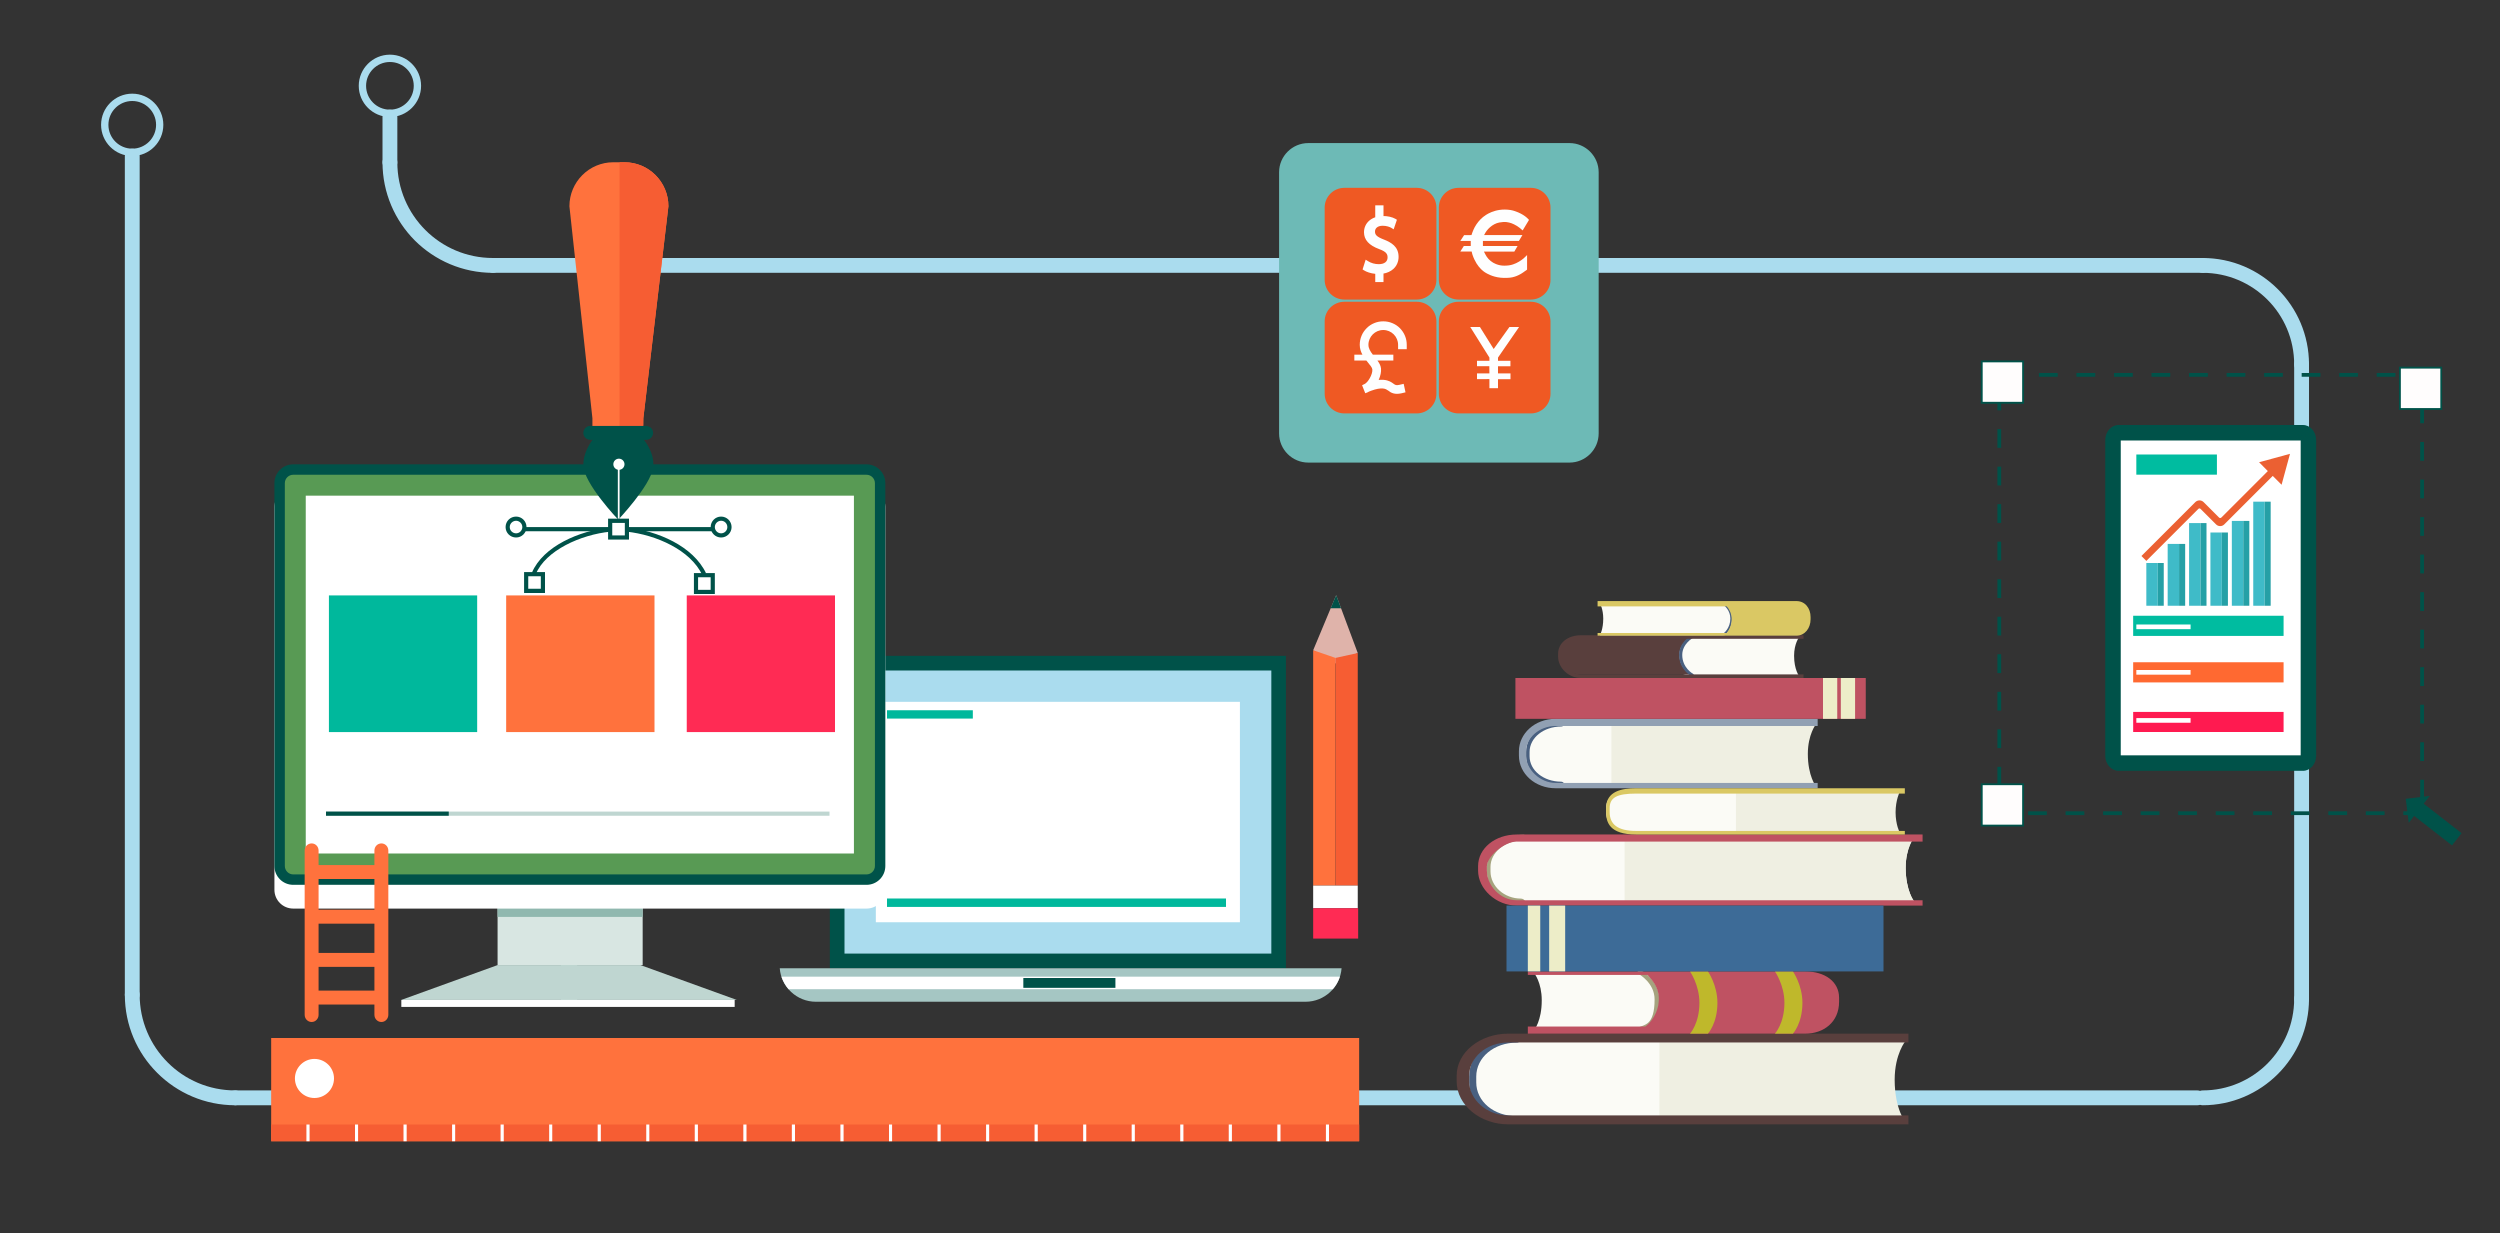 <?xml version="1.0" encoding="UTF-8"?>
<!DOCTYPE svg PUBLIC "-//W3C//DTD SVG 1.1//EN" "http://www.w3.org/Graphics/SVG/1.1/DTD/svg11.dtd">
<!-- Creator: CorelDRAW X8 -->
<svg xmlns="http://www.w3.org/2000/svg" xml:space="preserve" width="300mm" height="148mm" version="1.1" style="shape-rendering:geometricPrecision; text-rendering:geometricPrecision; image-rendering:optimizeQuality; fill-rule:evenodd; clip-rule:evenodd"
viewBox="0 0 30000 14800"
 xmlns:xlink="http://www.w3.org/1999/xlink">
 <rect x="0" y="0" width="30000" height="14800" fill="#333333" stroke="none"/>
 <defs>
  <style type="text/css">
   <![CDATA[
    .fil1 {fill:none;fill-rule:nonzero}
    .fil17 {fill:#FEFEFE;fill-rule:nonzero}
    .fil15 {fill:#2B2A29;fill-rule:nonzero}
    .fil37 {fill:#FED564;fill-rule:nonzero}
    .fil33 {fill:#EB6032;fill-rule:nonzero}
    .fil36 {fill:#EAB831;fill-rule:nonzero}
    .fil0 {fill:#AADCEE;fill-rule:nonzero}
    .fil34 {fill:#3FBBC8;fill-rule:nonzero}
    .fil8 {fill:#589A54;fill-rule:nonzero}
    .fil35 {fill:#25A0A6;fill-rule:nonzero}
    .fil2 {fill:#005249;fill-rule:nonzero}
    .fil5 {fill:#00B89C;fill-rule:nonzero}
    .fil29 {fill:#00BCA0;fill-rule:nonzero}
    .fil27 {fill:#3D6B97;fill-rule:nonzero}
    .fil20 {fill:#496080;fill-rule:nonzero}
    .fil21 {fill:#593F3D;fill-rule:nonzero}
    .fil14 {fill:#6DBAB6;fill-rule:nonzero}
    .fil7 {fill:#90B8AF;fill-rule:nonzero}
    .fil22 {fill:#91A0B3;fill-rule:nonzero}
    .fil23 {fill:#A5A37E;fill-rule:nonzero}
    .fil4 {fill:#A5C6C3;fill-rule:nonzero}
    .fil24 {fill:#BF5262;fill-rule:nonzero}
    .fil25 {fill:#BFB82B;fill-rule:nonzero}
    .fil9 {fill:#BFD6D1;fill-rule:nonzero}
    .fil6 {fill:#D8E6E2;fill-rule:nonzero}
    .fil26 {fill:#DAC864;fill-rule:nonzero}
    .fil13 {fill:#DFB3AA;fill-rule:nonzero}
    .fil28 {fill:#EDEDC8;fill-rule:nonzero}
    .fil16 {fill:#EF5923;fill-rule:nonzero}
    .fil19 {fill:#EFEFE2;fill-rule:nonzero}
    .fil12 {fill:#F65D33;fill-rule:nonzero}
    .fil18 {fill:#FBFBF6;fill-rule:nonzero}
    .fil31 {fill:#FF1A50;fill-rule:nonzero}
    .fil11 {fill:#FF2B54;fill-rule:nonzero}
    .fil30 {fill:#FF6931;fill-rule:nonzero}
    .fil10 {fill:#FF723D;fill-rule:nonzero}
    .fil32 {fill:#FFFDFD;fill-rule:nonzero}
    .fil3 {fill:white;fill-rule:nonzero}
   ]]>
  </style>
 </defs>
 <g id="Layer_x0020_1">
  <path class="fil0" d="M4590 1405c0,-49 40,-89 89,-89 49,0 89,40 89,89l0 543c0,49 -40,89 -89,89 -49,0 -89,-40 -89,-89l0 -543z"/>
  <path class="fil0" d="M4590 1948c0,-49 40,-88 89,-88 49,0 89,39 89,88 0,317 128,604 336,812 208,208 495,336 812,336 49,0 88,40 88,89 0,49 -39,89 -88,89 -366,0 -698,-149 -938,-388 -239,-240 -388,-572 -388,-938z"/>
  <path class="fil0" d="M5916 3274c-49,0 -89,-40 -89,-89 0,-49 40,-89 89,-89l20516 0c49,0 88,40 88,89 0,49 -39,89 -88,89l-20516 0z"/>
  <path class="fil0" d="M26432 3274c-49,0 -89,-40 -89,-89 0,-49 40,-89 89,-89 352,0 671,143 902,374 231,231 374,550 374,903 0,49 -40,88 -89,88 -49,0 -89,-39 -89,-88 0,-304 -123,-579 -321,-777 -199,-199 -474,-322 -777,-322z"/>
  <path class="fil0" d="M27530 4373c0,-50 40,-89 89,-89 49,0 89,39 89,89l0 7613c0,49 -40,89 -89,89 -49,0 -89,-40 -89,-89l0 -7613z"/>
  <path class="fil0" d="M27530 11986c0,-49 40,-89 89,-89 49,0 89,40 89,89 0,353 -143,672 -374,903 -231,231 -550,374 -902,374 -49,0 -89,-40 -89,-89 0,-49 40,-89 89,-89 303,0 578,-123 777,-322 198,-199 321,-473 321,-777z"/>
  <path class="fil0" d="M26369 13085c49,0 89,40 89,89 0,49 -40,89 -89,89l-23546 0c-49,0 -89,-40 -89,-89 0,-49 40,-89 89,-89l23546 0z"/>
  <path class="fil0" d="M2823 13085c49,0 89,40 89,89 0,49 -40,89 -89,89 -366,0 -697,-149 -937,-389 -240,-239 -388,-571 -388,-937 0,-49 40,-89 89,-89 49,0 89,40 89,89 0,317 128,604 336,812 207,208 494,336 811,336z"/>
  <path class="fil0" d="M1676 11937c0,49 -40,89 -89,89 -49,0 -89,-40 -89,-89l0 -10064c0,-49 40,-89 89,-89 49,0 89,40 89,89l0 10064z"/>
  <path class="fil1" d="M4349 995c0,-182 148,-330 330,-330 182,0 330,148 330,330 0,182 -148,330 -330,330 -182,0 -330,-148 -330,-330z"/>
  <path class="fil0" d="M4305 1030c0,206 168,374 374,374 206,0 374,-168 374,-374 0,-206 -168,-374 -374,-374 -206,0 -374,168 -374,374 0,206 0,-206 0,0zm660 0l0 0c0,158 -128,286 -286,286 -158,0 -286,-128 -286,-286 0,-158 128,-286 286,-286 158,0 286,128 286,286 0,158 0,-158 0,0z"/>
  <path class="fil1" d="M1917 1603c0,-182 -148,-330 -330,-330 -182,0 -330,148 -330,330 0,182 148,330 330,330 182,0 330,-148 330,-330z"/>
  <path class="fil0" d="M1960 1498c0,206 -167,374 -373,374 -206,0 -374,-168 -374,-374 0,-206 168,-374 374,-374 206,0 373,168 373,374 0,206 0,-206 0,0zm-659 0l0 0c0,158 128,286 286,286 157,0 286,-128 286,-286 0,-158 -129,-286 -286,-286 -158,0 -286,128 -286,286 0,158 0,-158 0,0z"/>
  <g id="_2569335643360">
   <g>
    <polygon class="fil2" points="15431,11619 9958,11619 9958,7870 15431,7870 "/>
    <polygon class="fil0" points="15256,11443 10134,11443 10134,8046 15256,8046 "/>
    <polygon class="fil3" points="14879,11067 10510,11067 10510,8422 14879,8422 "/>
    <path class="fil4" d="M9357 11619c17,225 205,402 434,402l5875 0c229,0 416,-177 433,-402l-6742 0z"/>
    <path class="fil3" d="M15994 11870c38,-43 67,-94 85,-150l-6702 0c19,56 48,107 85,150l6532 0z"/>
    <polygon class="fil2" points="13385,11854 12280,11854 12280,11736 13385,11736 "/>
    <polygon class="fil5" points="11674,8623 10644,8623 10644,8523 11674,8523 "/>
    <polygon class="fil5" points="14712,10883 10644,10883 10644,10782 14712,10782 "/>
   </g>
   <g>
    <g>
     <g>
      <polygon class="fil6" points="7712,11581 5971,11581 5971,10760 7712,10760 "/>
     </g>
     <g>
      <polygon class="fil7" points="7712,11003 5971,11003 5971,10183 7712,10183 "/>
     </g>
     <g>
      <path class="fil3" d="M10624 10677c0,125 -101,226 -226,226l-6879 0c-125,0 -226,-101 -226,-226l0 -4595c0,-125 101,-226 226,-226l6879 0c125,0 226,101 226,226l0 4595z"/>
     </g>
     <g>
      <path class="fil2" d="M10624 10392c0,125 -101,226 -226,226l-6879 0c-125,0 -226,-101 -226,-226l0 -4595c0,-124 101,-225 226,-225l6879 0c125,0 226,101 226,225l0 4595z"/>
     </g>
     <g>
      <path class="fil8" d="M10398 10493l-6879 0c-56,0 -101,-46 -101,-101l0 -4594c0,-56 45,-101 101,-101l6879 0c55,0 101,45 101,101l0 4594c0,55 -46,101 -101,101z"/>
     </g>
     <g>
      <polygon class="fil3" points="10247,10242 3669,10242 3669,5948 10247,5948 "/>
     </g>
     <g>
      <polygon class="fil9" points="5971,11581 4816,11999 6925,11999 6925,11581 "/>
     </g>
     <g>
      <polygon class="fil9" points="7686,11581 8841,11999 6732,11999 6732,11581 "/>
     </g>
     <g>
      <polygon class="fil3" points="8816,12083 4816,12083 4816,11999 8816,11999 "/>
     </g>
    </g>
    <g>
     <g>
      <polygon class="fil9" points="9954,9789 3912,9789 3912,9739 9954,9739 "/>
     </g>
     <g>
      <polygon class="fil2" points="5385,9739 3912,9739 3912,9789 5385,9789 "/>
     </g>
    </g>
    <g>
     <polygon class="fil5" points="5726,8785 3947,8785 3947,7145 5726,7145 "/>
    </g>
    <g>
     <polygon class="fil10" points="7854,8785 6074,8785 6074,7145 7854,7145 "/>
    </g>
    <g>
     <polygon class="fil11" points="10020,8785 8241,8785 8241,7145 10020,7145 "/>
    </g>
    <g>
     <g>
      <path class="fil10" d="M3823 12178c0,47 -37,86 -83,86 -47,0 -84,-39 -84,-86l0 -1971c0,-48 37,-86 84,-86 46,0 83,38 83,86l0 1971z"/>
     </g>
     <g>
      <path class="fil10" d="M4568 10381l-828 0 0 167 828 0c47,0 84,-38 84,-84 0,-46 -37,-83 -84,-83z"/>
     </g>
     <g>
      <path class="fil10" d="M4568 10916l-828 0 0 168 828 0c47,0 84,-38 84,-84 0,-46 -37,-84 -84,-84z"/>
     </g>
     <g>
      <path class="fil10" d="M4568 11435l-828 0 0 167 828 0c47,0 84,-37 84,-83 0,-46 -37,-84 -84,-84z"/>
     </g>
     <g>
      <path class="fil10" d="M4568 11887l-828 0 0 167 828 0c47,0 84,-37 84,-83 0,-47 -37,-84 -84,-84z"/>
     </g>
     <g>
      <path class="fil10" d="M4660 12178c0,47 -37,86 -83,86 -47,0 -84,-39 -84,-86l0 -1971c0,-48 37,-86 84,-86 46,0 83,38 83,86l0 1971z"/>
     </g>
    </g>
    <g>
     <g>
      <path class="fil10" d="M7109 5178l605 0c5,-50 6,-104 6,-159l301 -2544c0,-291 -236,-528 -527,-528l-134 0c-291,0 -527,237 -527,528l276 2544c0,55 -1,109 0,159z"/>
     </g>
     <g>
      <path class="fil12" d="M7494 1947l-59 0 0 3231 279 0c5,-50 6,-104 6,-159l301 -2544c0,-291 -236,-528 -527,-528z"/>
     </g>
     <g>
      <path class="fil2" d="M7837 5195c0,46 -37,83 -84,83l-669 0c-46,0 -84,-37 -84,-83 0,-47 38,-84 84,-84l669 0c47,0 84,37 84,84z"/>
     </g>
     <g>
      <path class="fil2" d="M7656 5195l-475 0c0,0 -181,167 -181,385 0,217 419,656 419,656 0,0 385,-405 418,-623 33,-217 -181,-418 -181,-418z"/>
     </g>
     <g>
      <g>
       <path class="fil3" d="M7494 5571c0,37 -30,67 -67,67 -37,0 -67,-30 -67,-67 0,-37 30,-67 67,-67 37,0 67,30 67,67z"/>
      </g>
      <g>
       <g>
        <polygon class="fil3" points="7435,6217 7435,5592 7414,5592 7414,6231 "/>
       </g>
      </g>
     </g>
    </g>
    <g>
     <g>
      <path class="fil2" d="M7297 6475l0 -251 251 0 0 226 0 25 -251 0zm226 -25l0 0 0 -25 0 25zm-176 -25l0 0 151 0 0 -150 -151 0 0 150z"/>
     </g>
     <g>
      <path class="fil2" d="M6289 7116l0 -251 251 0 0 226 0 25 -251 0zm226 -25l0 0 0 -26 0 26zm-176 -26l0 0 151 0 0 -150 -151 0 0 150z"/>
     </g>
     <g>
      <path class="fil2" d="M8327 7128l0 -251 251 0 0 226 0 25 -251 0zm226 -25l0 0 0 -25 0 25zm-176 -25l0 0 151 0 0 -151 -151 0 0 151z"/>
     </g>
     <g>
      <g>
       <polygon class="fil2" points="6280,6375 6280,6325 7322,6325 7322,6375 "/>
      </g>
      <g>
       <path class="fil2" d="M6067 6325c0,-70 56,-126 126,-126 69,0 125,56 125,126 0,69 -56,125 -125,125 -70,0 -126,-56 -126,-125zm50 0l0 0c0,41 34,75 76,75 41,0 75,-34 75,-75 0,-42 -34,-75 -75,-76 -42,1 -76,34 -76,76z"/>
      </g>
     </g>
     <g>
      <g>
       <polygon class="fil2" points="7523,6375 7523,6325 8565,6325 8565,6375 "/>
      </g>
      <g>
       <path class="fil2" d="M8528 6325c0,-70 56,-126 125,-126 69,0 126,56 126,126 0,69 -57,125 -126,125 -69,0 -125,-56 -125,-125zm125 75l0 0c42,0 75,-34 75,-75 0,-42 -33,-76 -75,-76 -41,0 -75,34 -75,76 0,41 34,75 75,75z"/>
      </g>
     </g>
     <g>
      <path class="fil2" d="M7520 6380l5 -50c365,41 792,222 948,550l-45 22c-141,-302 -555,-484 -908,-522z"/>
     </g>
     <g>
      <path class="fil2" d="M6383 6872c134,-317 570,-504 937,-542l5 50c-355,35 -779,225 -896,511l-46 -19z"/>
     </g>
    </g>
   </g>
   <g>
    <polygon class="fil13" points="15758,7803 16034,7142 16293,7836 16026,7962 "/>
    <polygon class="fil2" points="16093,7299 16034,7142 15968,7299 "/>
    <polygon class="fil10" points="16026,10627 16026,7895 15758,7803 15758,10627 "/>
    <polygon class="fil12" points="16293,10627 16293,7836 16026,7895 16026,10627 "/>
    <polygon class="fil3" points="16293,10899 15758,10899 15758,10627 16293,10627 "/>
    <polygon class="fil11" points="16298,11263 15758,11263 15758,10899 16298,10899 "/>
   </g>
   <g>
    <polygon class="fil10" points="16310,13695 3254,13695 3254,12456 16310,12456 "/>
    <polygon class="fil12" points="3254,13494 3254,13695 16310,13695 16310,13494 "/>
    <path class="fil3" d="M4008 12941c0,130 -105,235 -235,235 -129,0 -234,-105 -234,-235 0,-129 105,-234 234,-234 130,0 235,105 235,234z"/>
    <g>
     <polygon class="fil3" points="3715,13695 3677,13695 3677,13494 3715,13494 "/>
     <polygon class="fil3" points="4297,13695 4260,13695 4260,13494 4297,13494 "/>
     <polygon class="fil3" points="4880,13695 4842,13695 4842,13494 4880,13494 "/>
     <polygon class="fil3" points="5462,13695 5425,13695 5425,13494 5462,13494 "/>
     <polygon class="fil3" points="6045,13695 6007,13695 6007,13494 6045,13494 "/>
     <polygon class="fil3" points="6627,13695 6590,13695 6590,13494 6627,13494 "/>
     <polygon class="fil3" points="7210,13695 7172,13695 7172,13494 7210,13494 "/>
     <polygon class="fil3" points="7792,13695 7755,13695 7755,13494 7792,13494 "/>
     <polygon class="fil3" points="8375,13695 8337,13695 8337,13494 8375,13494 "/>
     <polygon class="fil3" points="8958,13695 8920,13695 8920,13494 8958,13494 "/>
     <polygon class="fil3" points="9540,13695 9502,13695 9502,13494 9540,13494 "/>
     <polygon class="fil3" points="10123,13695 10085,13695 10085,13494 10123,13494 "/>
     <polygon class="fil3" points="10705,13695 10668,13695 10668,13494 10705,13494 "/>
     <polygon class="fil3" points="11288,13695 11250,13695 11250,13494 11288,13494 "/>
     <polygon class="fil3" points="11870,13695 11833,13695 11833,13494 11870,13494 "/>
     <polygon class="fil3" points="12453,13695 12415,13695 12415,13494 12453,13494 "/>
     <polygon class="fil3" points="13035,13695 12998,13695 12998,13494 13035,13494 "/>
     <polygon class="fil3" points="13618,13695 13580,13695 13580,13494 13618,13494 "/>
     <polygon class="fil3" points="14201,13695 14163,13695 14163,13494 14201,13494 "/>
     <polygon class="fil3" points="14783,13695 14745,13695 14745,13494 14783,13494 "/>
     <polygon class="fil3" points="15366,13695 15328,13695 15328,13494 15366,13494 "/>
     <polygon class="fil3" points="15948,13695 15911,13695 15911,13494 15948,13494 "/>
    </g>
   </g>
  </g>
  <g id="_2569335638464">
   <path class="fil14" d="M19184 5201c0,193 -158,350 -350,350l-3135 0c-192,0 -350,-157 -350,-350l0 -3134c0,-193 158,-350 350,-350l3135 0c192,0 350,157 350,350l0 3134z"/>
   <path class="fil15" d="M17406 4689c23,-1 46,-3 68,-5l-68 5z"/>
   <polygon class="fil15" points="17358,3298 17352,3298 17355,3292 "/>
   <polygon class="fil15" points="17364,3298 17358,3298 17361,3292 "/>
   <polygon class="fil15" points="17358,3298 17352,3298 17355,3292 17357,3286 17361,3292 17364,3298 "/>
   <path class="fil16" d="M17000 2254c131,0 237,106 237,237l0 867c0,131 -106,237 -237,237l-867 0c-131,0 -237,-106 -237,-237l0 -867c0,-131 106,-237 237,-237l867 0z"/>
   <path class="fil17" d="M16569 3287c4,-1 7,-1 11,-1 -4,0 -7,0 -11,1zm-14 1c3,-1 7,-1 11,-1 -4,0 -8,0 -11,1zm28 -3c3,0 5,0 8,-1 -3,1 -5,1 -8,1zm-52 3c0,0 0,0 -1,0 1,0 1,0 1,0zm-18 -1c0,0 -1,0 -1,0 0,0 1,0 1,0zm39 1c-4,0 -8,0 -12,0 4,0 8,0 12,0zm-38 -685c-1,1 -2,1 -3,2 1,-1 2,-1 3,-2zm52 -9c2,0 3,-1 5,-1 -2,0 -3,1 -5,1zm-11 1c1,0 3,0 4,-1 -1,1 -3,1 -4,1zm-12 2c2,0 3,-1 5,-1 -2,0 -3,1 -5,1zm-11 2c2,0 3,-1 4,-1 -1,0 -2,1 -4,1zm-10 3c1,-1 2,-1 3,-2 -1,1 -2,1 -3,2zm55 -9c2,0 4,0 6,0 -2,0 -4,0 -6,0zm31 282c-92,-35 -108,-60 -108,-97 0,-32 24,-69 93,-69 46,0 84,14 104,26l27 17 39 -115 -18 -11c-37,-21 -91,-34 -150,-34 -2,0 -4,1 -6,1 2,0 4,-1 6,-1 2,0 5,0 7,0l0 -128 -99 0 0 143c0,0 1,0 1,0 -27,9 -51,22 -72,40 -41,35 -64,85 -64,140 0,91 60,157 182,202 85,31 101,60 101,100 0,51 -39,81 -106,81 -46,0 -93,-13 -130,-37l-27 -17 -37 117 15 10c32,21 85,38 137,43l0 99 99 0 0 -102c-2,0 -4,0 -6,1 50,-8 93,-28 125,-57 40,-37 62,-88 62,-145 0,-123 -89,-173 -175,-207z"/>
   <path class="fil16" d="M18370 2254c130,0 236,106 236,237l0 867c0,131 -106,237 -236,237l-868 0c-130,0 -236,-106 -236,-237l0 -867c0,-131 106,-237 236,-237l868 0z"/>
   <path class="fil17" d="M18272 2765l76 -126c0,0 -37,-51 -131,-91 -8,-4 -57,-23 -91,-28 -190,-29 -309,68 -329,84 -40,32 -75,76 -100,121 -12,22 -21,45 -30,68 -8,24 -9,28 -9,28l-89 1 -45 69 125 0 0 61 -83 0 -42 66 136 0c1,1 2,12 3,13 2,8 3,16 6,24 58,172 161,220 178,229 38,20 120,58 244,50 77,-1 147,-33 208,-80 3,-2 26,-16 26,-20l0 -174c0,0 -13,16 -42,41 -29,24 -75,55 -127,72 -31,11 -69,15 -104,15 -35,0 -68,-6 -102,-20 -43,-17 -84,-49 -109,-87 -6,-9 -11,-17 -16,-27 -5,-9 -10,-19 -18,-35 23,0 46,0 69,0 30,0 59,0 89,0 31,0 63,0 94,0 26,0 51,0 77,0 12,0 24,0 36,0 0,0 0,0 0,0l39 -67 -416 0 0 -61 432 0 42 -70 -293 0c0,0 -167,0 -167,0 15,-31 27,-45 31,-51 12,-16 25,-30 40,-43 32,-28 70,-49 112,-57 27,-5 59,-8 87,-5 19,3 41,7 59,14 39,15 84,39 134,86z"/>
   <path class="fil16" d="M17000 3621c131,0 237,105 237,236l0 868c0,130 -106,236 -237,236l-867 0c-131,0 -237,-106 -237,-236l0 -868c0,-131 106,-236 237,-236l867 0z"/>
   <path class="fil17" d="M16881 4190l0 -52c0,-38 -7,-75 -22,-110 -14,-34 -35,-64 -60,-90 -26,-26 -56,-46 -90,-60 -35,-15 -72,-22 -110,-22 -38,0 -75,7 -110,22 -33,14 -64,34 -89,60 -26,26 -47,56 -61,90 -15,35 -22,72 -22,110 0,44 13,83 32,118l-97 0 0 70 144 0c7,9 14,17 20,25 25,30 50,61 52,81 3,28 -10,72 -33,110 -16,28 -35,50 -54,63 -22,10 -36,17 -36,18l38 96c16,-5 32,-12 47,-21 9,-4 20,-8 32,-12 52,-19 97,-27 133,-24 32,3 45,13 65,26 14,11 33,25 59,32 14,4 28,6 44,6 16,0 33,-2 52,-6l51 -12 -22 -102 -51 12c-41,9 -49,2 -72,-14 -24,-18 -57,-41 -118,-46 -18,-1 -38,-1 -59,1 22,-48 32,-97 28,-138 -4,-35 -21,-65 -43,-95l191 0 0 -70 -246 0c-29,-37 -53,-76 -53,-118 0,-98 80,-178 178,-178 98,0 178,80 178,178l0 52 104 0z"/>
   <path class="fil16" d="M18370 3621c130,0 236,105 236,236l0 868c0,130 -106,236 -236,236l-868 0c-130,0 -236,-106 -236,-236l0 -868c0,-131 106,-236 236,-236l868 0z"/>
   <polygon class="fil17" points="18113,3924 17924,4188 17759,3924 17643,3924 17873,4291 17873,4330 17724,4330 17724,4394 17872,4394 17873,4481 17724,4481 17724,4550 17873,4549 17873,4658 17976,4658 17976,4550 18126,4550 18126,4481 17976,4481 17976,4395 18125,4395 18125,4330 17976,4330 17976,4291 18229,3924 "/>
  </g>
  <g id="_2569296592272">
   <g>
    <g>
     <path class="fil18" d="M22813 13449l-4703 0c-291,0 -566,-218 -566,-473l0 -69c0,-254 275,-461 566,-461l4703 0c0,0 -131,168 -131,479 0,357 131,524 131,524z"/>
    </g>
    <g>
     <path class="fil19" d="M22868 13471l-2955 0 0 -982 2955 0c0,0 -132,157 -132,468 0,357 132,514 132,514z"/>
    </g>
    <g>
     <path class="fil20" d="M18200 13463c-324,0 -570,-209 -570,-475l0 -69c0,-132 54,-253 166,-343 109,-86 249,-134 402,-134 22,0 38,15 38,35 0,19 -8,34 -30,34 -281,0 -491,179 -491,408l0 69c0,228 208,406 488,406 21,0 38,16 38,35 0,19 -20,34 -41,34z"/>
    </g>
    <g>
     <path class="fil21" d="M22901 13492l-4804 0c-330,0 -617,-227 -617,-516l0 -69c0,-280 282,-503 617,-503l4804 0 0 106 -4804 0c-260,0 -467,183 -467,397l0 69c0,221 215,409 467,409l4804 0 0 107z"/>
    </g>
   </g>
   <g>
    <g>
     <path class="fil18" d="M21751 9437l-3074 0c-218,0 -407,-180 -407,-370l0 -52c0,-191 189,-325 407,-325l3074 0c0,0 -98,123 -98,357 0,267 98,390 98,390z"/>
    </g>
    <g>
     <path class="fil19" d="M21792 9437l-2455 0 0 -747 2455 0c0,0 -98,123 -98,357 0,267 98,390 98,390z"/>
    </g>
    <g>
     <path class="fil20" d="M18742 9432c-243,0 -429,-157 -429,-357l0 -52c0,-98 42,-189 126,-256 82,-65 189,-101 303,-101 17,0 29,12 29,26 0,14 -18,26 -35,26 -211,0 -381,134 -381,305l0 52c0,171 169,305 379,305 16,0 34,12 34,26 0,14 -9,26 -26,26z"/>
    </g>
    <g>
     <path class="fil22" d="M21812 9459l-3145 0c-247,0 -440,-176 -440,-392l0 -52c0,-210 189,-389 440,-389l3145 0 0 86 -3145 0c-195,0 -354,142 -354,303l0 52c0,165 166,328 354,328l3145 0 0 64z"/>
    </g>
   </g>
   <g>
    <g>
     <path class="fil18" d="M22970 10824l-4758 0c-226,0 -390,-179 -390,-377l0 -53c0,-198 164,-359 390,-359l4758 0c0,0 -102,135 -102,377 0,277 102,412 102,412z"/>
    </g>
    <g>
     <path class="fil19" d="M22970 10051l-3475 0 0 763 3475 0c0,0 -102,-122 -102,-399 0,-241 102,-364 102,-364z"/>
    </g>
    <g>
     <path class="fil23" d="M18270 10853c-243,0 -427,-178 -427,-397l0 -53c0,-213 190,-386 439,-386 22,0 33,15 33,34 0,19 -26,35 -48,35 -205,0 -381,142 -381,317l0 53c0,181 167,327 365,327 22,0 49,16 49,35 0,19 -9,35 -30,35z"/>
    </g>
    <g>
     <path class="fil24" d="M23071 10867l-4870 0c-246,0 -464,-198 -464,-420l0 -53c0,-215 205,-380 464,-380l4870 0 0 85 -4870 0c-152,0 -358,182 -358,295l0 53c0,180 160,356 358,356l4870 0 0 64z"/>
    </g>
   </g>
   <g>
    <g>
     <path class="fil18" d="M18410 12361l1261 0c201,0 349,-154 349,-330l0 -48c0,-176 -148,-305 -349,-305l-1261 0c0,0 91,110 91,326 0,247 -91,357 -91,357z"/>
    </g>
    <g>
     <path class="fil23" d="M19679 12375c-10,0 -19,-4 -24,-12 -8,-11 -4,-27 9,-34 65,-35 191,-19 191,-337 0,-199 -189,-303 -191,-304 -13,-8 -17,-23 -9,-35 8,-11 25,-15 39,-8 9,5 218,121 218,347 0,258 -209,374 -218,379 -5,3 -10,4 -15,4z"/>
    </g>
    <path class="fil24" d="M21663 11657l-3329 0 0 42 1436 0c59,64 136,152 136,284 0,174 -101,293 -161,335l-1411 0 0 86 3329 0c219,0 406,-137 406,-383l0 -48c0,-195 -172,-316 -406,-316z"/>
    <g>
     <g>
      <path class="fil25" d="M20609 12034c0,-215 -114,-377 -114,-377l-215 0c0,0 113,162 113,377 0,247 -113,370 -113,370l215 0c0,0 114,-123 114,-370z"/>
     </g>
    </g>
    <g>
     <g>
      <path class="fil25" d="M21629 12034c0,-215 -114,-377 -114,-377l-216 0c0,0 114,162 114,377 0,247 -114,370 -114,370l216 0c0,0 114,-123 114,-370z"/>
     </g>
    </g>
   </g>
   <g>
    <g>
     <path class="fil18" d="M21590 8114l-1279 0c-135,0 -270,-110 -270,-229l0 -32c0,-119 135,-208 270,-208l1279 0c0,0 -61,79 -61,224 0,166 61,245 61,245z"/>
    </g>
    <g>
     <path class="fil21" d="M20291 8093l-1321 0c-136,0 -252,-96 -252,-215l0 -32c0,-118 116,-201 252,-201l1321 0c0,0 -138,68 -138,213 0,166 138,235 138,235z"/>
    </g>
    <g>
     <path class="fil20" d="M20306 8116c6,0 13,-3 16,-8 6,-7 3,-18 -6,-23 -5,-2 -129,-72 -129,-226 0,-134 128,-204 129,-205 9,-5 12,-15 6,-23 -5,-8 -20,-9 -29,-4 -6,4 -144,79 -144,232 0,173 141,252 147,255 3,1 7,2 10,2z"/>
    </g>
    <g>
     <path class="fil21" d="M18971 8136l2671 0 0 -43 -2671 0c-114,0 -232,-106 -232,-215l0 -32c0,-100 110,-180 232,-180l2671 0 0 -43 -2671 0c-157,0 -274,92 -274,223l0 32c0,138 127,258 274,258z"/>
    </g>
   </g>
   <g>
    <g>
     <path class="fil18" d="M19199 7623l1477 0c89,0 155,-101 155,-194l0 -25c0,-93 -66,-165 -155,-165l-1477 0c0,0 40,71 40,184 0,130 -40,200 -40,200z"/>
    </g>
    <g>
     <path class="fil20" d="M20698 7615c-4,0 -7,-2 -9,-6 -4,-5 -11,-5 -6,-9 3,-2 81,-62 81,-177 0,-101 -71,-153 -72,-154 -5,-4 -7,-11 -3,-17 3,-6 19,3 24,6 3,3 72,50 72,165 0,130 -78,188 -82,191 -2,1 -4,1 -5,1z"/>
    </g>
    <path class="fil26" d="M21558 7213l-2387 0 0 64 1551 0c26,30 58,82 58,151 0,80 -33,136 -59,168l-1550 0 0 32 1518 0 869 0 1 0c1,0 2,0 4,0 94,-3 164,-87 164,-197l0 -26c0,-106 -66,-192 -169,-192z"/>
   </g>
   <g>
    <polygon class="fil27" points="22602,11657 18078,11657 18078,10867 22602,10867 "/>
    <polygon class="fil28" points="18483,11657 18334,11657 18334,10867 18483,10867 "/>
    <polygon class="fil28" points="18782,11657 18590,11657 18590,10867 18782,10867 "/>
   </g>
   <g>
    <polygon class="fil24" points="22389,8626 18185,8626 18185,8136 22389,8136 "/>
    <polygon class="fil28" points="22261,8626 22090,8626 22090,8136 22261,8136 "/>
    <polygon class="fil28" points="22047,8626 21876,8626 21876,8136 22047,8136 "/>
   </g>
   <g>
    <g>
     <path class="fil18" d="M22623 9992l-3000 0c-195,0 -350,-77 -350,-247l0 -47c0,-170 155,-197 350,-197l3000 0 0 491z"/>
    </g>
    <g>
     <path class="fil19" d="M22797 9992l-1966 0 0 -491 1966 0c0,0 -50,100 -50,247 0,149 50,244 50,244z"/>
    </g>
    <g>
     <path class="fil26" d="M19633 10014l3225 0 0 -43 -3225 0c-223,0 -317,-80 -317,-226l0 -47c0,-127 85,-175 317,-175l3225 0 0 -64 -3225 0c-166,0 -360,32 -360,239l0 47c0,121 40,269 360,269z"/>
    </g>
   </g>
  </g>
  <g id="_2569423965680">
   <g>
    <g>
     <g>
      <path class="fil2" d="M27794 9069c0,100 -71,181 -159,181l-2212 0c-88,0 -160,-81 -160,-181l0 -3788c0,-100 72,-181 160,-181l2212 0c88,0 159,81 159,181l0 3788z"/>
     </g>
     <g>
      <polygon class="fil3" points="27608,9064 25449,9064 25449,5286 27608,5286 "/>
     </g>
     <g>
      <polygon class="fil29" points="26603,5696 25636,5696 25636,5454 26603,5454 "/>
     </g>
     <g>
      <polygon class="fil29" points="27403,7631 25598,7631 25598,7389 27403,7389 "/>
     </g>
     <g>
      <polygon class="fil30" points="27403,8189 25598,8189 25598,7947 27403,7947 "/>
     </g>
     <g>
      <polygon class="fil31" points="27403,8784 25598,8784 25598,8543 27403,8543 "/>
     </g>
     <g>
      <polygon class="fil3" points="26287,8673 25636,8673 25636,8617 26287,8617 "/>
     </g>
     <g>
      <polygon class="fil3" points="26287,8096 25636,8096 25636,8040 26287,8040 "/>
     </g>
     <g>
      <polygon class="fil3" points="26287,7550 25636,7550 25636,7494 26287,7494 "/>
     </g>
    </g>
    <g>
     <g>
      <path class="fil2" d="M28840 9781l0 -45 225 0 0 45 -225 0zm-450 0l0 0 0 -45 225 0 0 45 -225 0zm-450 0l0 0 0 -45 225 0 0 45 -225 0zm-451 0l0 0 0 -45 225 0 0 45 -225 0zm-450 0l0 0 0 -45 225 0 0 45 -225 0zm-450 0l0 0 0 -45 225 0 0 45 -225 0zm-451 0l0 0 0 -45 225 0 0 45 -225 0zm-450 0l0 0 0 -45 225 0 0 45 -225 0zm-451 0l0 0 0 -45 226 0 0 45 -226 0zm-450 0l0 0 0 -45 225 0 0 45 -225 0zm-450 0l0 0 0 -45 225 0 0 45 -225 0zm-368 0l0 0 0 -128 45 0 0 83 98 0 0 45 -143 0zm5074 -198l0 0 0 -226 45 0 0 226 -45 0zm-5074 -155l0 0 0 -226 45 0 0 226 -45 0zm5074 -296l0 0 0 -225 45 0 0 225 -45 0zm-5074 -155l0 0 0 -225 45 0 0 225 -45 0zm5074 -295l0 0 0 -225 45 0 0 225 -45 0zm-5074 -155l0 0 0 -225 45 0 0 225 -45 0zm5074 -295l0 0 0 -226 45 0 0 226 -45 0zm-5074 -155l0 0 0 -226 45 0 0 226 -45 0zm5074 -296l0 0 0 -225 45 0 0 225 -45 0zm-5074 -155l0 0 0 -225 45 0 0 225 -45 0zm5074 -295l0 0 0 -225 45 0 0 225 -45 0zm-5074 -155l0 0 0 -225 45 0 0 225 -45 0zm5074 -295l0 0 0 -226 45 0 0 226 -45 0zm-5074 -156l0 0 0 -225 45 0 0 225 -45 0zm5074 -295l0 0 0 -225 45 0 0 225 -45 0zm-5074 -155l0 0 0 -225 45 0 0 225 -45 0zm5074 -295l0 0 0 -225 45 0 0 225 -45 0zm-5074 -155l0 0 0 -225 45 0 0 225 -45 0zm5074 -296l0 0 0 -225 45 0 0 225 -45 0zm-5074 -155l0 0 0 -225 45 0 0 225 -45 0zm5074 -295l0 0 0 -225 45 0 0 225 -45 0zm-5074 -155l0 0 0 -225 45 0 0 225 -45 0zm5074 -295l0 0 0 -108 -72 0 0 -45 117 0 0 153 -45 0zm-523 -108l0 0 0 -45 225 0 0 45 -225 0zm-450 0l0 0 0 -45 225 0 0 45 -225 0zm-450 0l0 0 0 -45 225 0 0 45 -225 0zm-451 0l0 0 0 -45 225 0 0 45 -225 0zm-450 0l0 0 0 -45 225 0 0 45 -225 0zm-451 0l0 0 0 -45 226 0 0 45 -226 0zm-450 0l0 0 0 -45 225 0 0 45 -225 0zm-450 0l0 0 0 -45 225 0 0 45 -225 0zm-451 0l0 0 0 -45 226 0 0 45 -226 0zm-450 0l0 0 0 -45 225 0 0 45 -225 0zm-450 0l0 0 0 -45 225 0 0 45 -225 0z"/>
     </g>
     <g>
      <polygon class="fil32" points="24277,4833 23781,4833 23781,4337 24277,4337 "/>
      <path class="fil2" d="M23770 4845l0 -519 518 0 0 507 0 12 -518 0zm507 -12l0 0 0 -11 0 11zm-485 -11l0 0 474 0 0 -474 -474 0 0 474z"/>
     </g>
     <g>
      <polygon class="fil32" points="24277,9907 23781,9907 23781,9411 24277,9411 "/>
      <path class="fil2" d="M23770 9918l0 -518 518 0 0 507 0 11 -518 0zm507 -11l0 0 0 -11 0 11zm-485 -11l0 0 474 0 0 -474 -474 0 0 474z"/>
     </g>
     <g>
      <polygon class="fil32" points="29295,4908 28799,4908 28799,4412 29295,4412 "/>
      <path class="fil2" d="M28788 4919l0 -519 518 0 0 508 0 11 -518 0zm507 -11l0 0 0 -11 0 11zm-485 -11l0 0 474 0 0 -474 -474 0 0 474z"/>
     </g>
     <g>
      <polygon class="fil2" points="29157,9551 28869,9586 28905,9874 28970,9791 29424,10145 29539,9998 29084,9644 "/>
     </g>
    </g>
   </g>
   <g>
    <path class="fil33" d="M27214 5653l-558 558c-8,7 -20,7 -27,0l-186 -186c-27,-27 -71,-27 -99,0l-647 647 59 59 624 -624c7,-8 20,-8 27,0l186 186c27,27 71,27 98,0l582 -582 106 106 101 -371 -371 101 105 106z"/>
    <polygon class="fil34" points="25756,7269 25893,7269 25893,6756 25756,6756 "/>
    <polygon class="fil35" points="25893,7269 25965,7269 25965,6756 25893,6756 "/>
    <polygon class="fil34" points="26012,7269 26149,7269 26149,6527 26012,6527 "/>
    <polygon class="fil35" points="26149,7269 26222,7269 26222,6527 26149,6527 "/>
    <polygon class="fil34" points="26269,7269 26406,7269 26406,6277 26269,6277 "/>
    <polygon class="fil35" points="26406,7269 26478,7269 26478,6277 26406,6277 "/>
    <polygon class="fil34" points="26525,7269 26662,7269 26662,6390 26525,6390 "/>
    <polygon class="fil35" points="26662,7269 26735,7269 26735,6390 26662,6390 "/>
    <polygon class="fil34" points="26782,7269 26919,7269 26919,6251 26782,6251 "/>
    <polygon class="fil35" points="26919,7269 26992,7269 26992,6251 26919,6251 "/>
    <polygon class="fil34" points="27039,7269 27176,7269 27176,6020 27039,6020 "/>
    <polygon class="fil35" points="27176,7269 27248,7269 27248,6020 27176,6020 "/>
    <path class="fil36" d="M26634 6313c-15,-2 -29,-9 -41,-20l-186 -186c-4,-4 -8,-6 -13,-6 -5,0 -10,2 -14,6l0 0c4,-4 9,-6 14,-6 5,0 9,2 13,6l186 186c12,11 26,18 41,20z"/>
    <polygon class="fil37" points="27109,5547 27109,5547 27480,5446 "/>
    <polygon class="fil37" points="25709,6685 25697,6672 25709,6685 "/>
   </g>
  </g>
 </g>
</svg>
